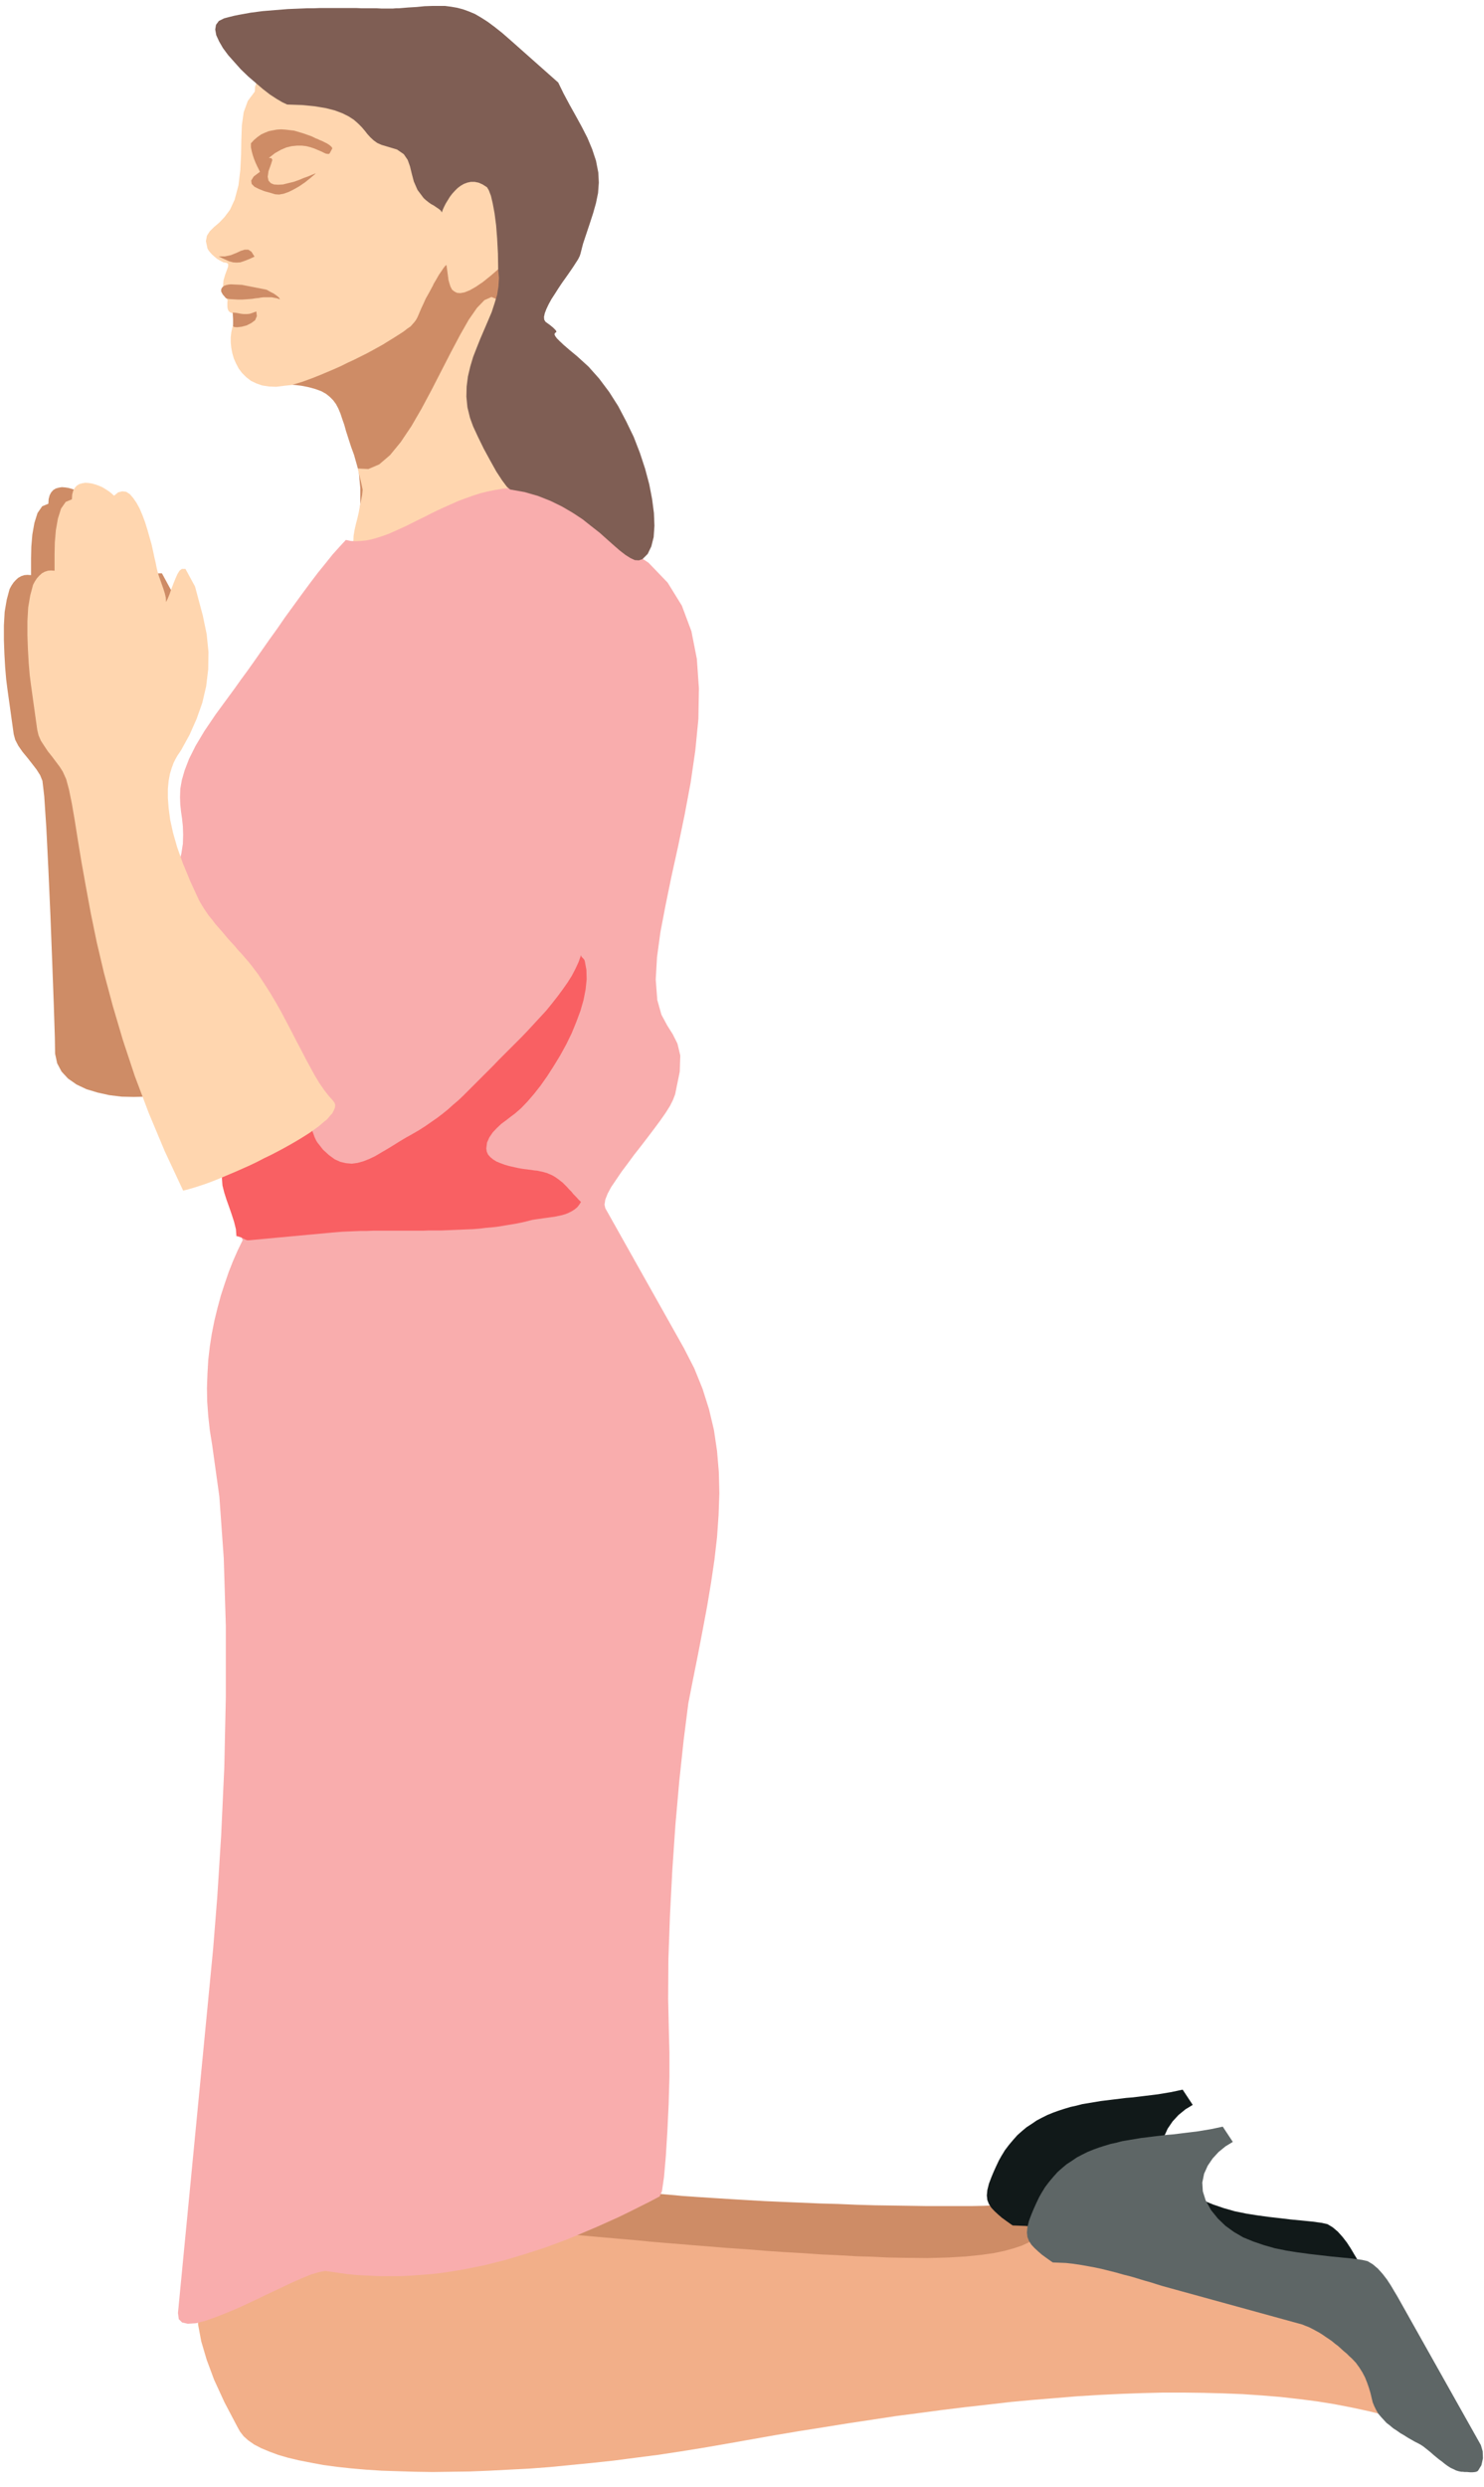 <svg xmlns="http://www.w3.org/2000/svg" width="5.737in" height="9.614in" fill-rule="evenodd" stroke-linecap="round" preserveAspectRatio="none" viewBox="0 0 5737 9614"><style>.pen1{stroke:none}.brush2{fill:#ffd6af}.brush3{fill:#ce8c66}</style><path d="m985 354-27 36-16 44-7 50-2 56-1 58-3 59-7 59-15 56-18 39-21 28-21 22-20 17-16 16-11 17-4 21 6 28 3 6 6 8 8 9 10 9 11 9 12 7 12 6 12 2 6 4v10l-5 14-7 19-6 21-2 24 4 25 13 26 1 3-1 6v17l1 8 3 8 6 6 10 4 11 7v13l-6 17-6 19-4 18-2 19v20l2 20 4 21 6 21 9 20 10 19 13 17 16 16 18 14 21 10 23 8 26 4 28 1 32-4 50-5 48 2 47 9 45 15 44 20 42 25 41 29 40 32 39 36 38 38 37 39 36 41 36 41 34 41 34 40 34 39 5 7 11 12 15 17 17 17 17 18 15 14 12 10 6 3 21-7 21-18 20-25 18-30 15-31 11-29 7-26 2-18-24-185-9-152 2-128 12-113 19-108 23-112 26-126 25-148-26-26-25-26-24-25-23-25-23-25-22-24-22-24-21-24-21-23-20-23-21-22-20-21-20-21-21-20-20-19-21-19-21-17-21-17-23-16-22-15-23-13-24-13-25-12-26-11-26-9-28-8-29-7-30-6-32-4-33-3-34-2h-36l-17 1-19 1h-21l-21 1-22 1-22 2-22 2-22 4-20 4-19 6-17 8-15 9-11 12-9 13-6 16-1 19z" class="pen1 brush2"/><path d="m1130 1487 18-5 20-6 22-8 24-9 25-10 26-11 26-11 27-12 26-13 26-12 26-13 24-12 22-12 20-11 18-10 16-10 26-16 22-14 17-11 14-11 12-8 8-9 7-8 6-8 5-9 5-11 5-12 6-14 8-17 9-20 13-23 15-28 2-5 6-10 7-12 8-14 9-13 8-12 7-9 5-4 2 14 2 15 2 15 2 15 4 14 4 12 6 11 9 7 10 5 13 1 16-3 20-8 23-13 28-19 31-25 37-32v1l-1 5v22l2 20 4 26 6 34 9 42 13 52 18 62 22 73 27 85 34 98 40 112 47 126 55 142-2 24-7 23-10 22-15 20-18 20-21 18-24 17-26 17-29 15-31 14-33 13-34 12-36 11-36 10-37 8-38 8-38 7-37 6-37 5-36 3-36 3-34 2-32 1h-31l-28-1-27-2-23-3-20-4-18-4-13-6-10-7-6-7-9-29-1-39 4-47 6-54 5-60v-62l-6-64-18-64-12-33-10-31-9-28-7-25-8-23-7-21-8-19-9-17-11-15-13-13-15-12-18-10-22-8-25-7-30-6-35-4zM970 554l12-13 13-11 14-10 15-7 15-6 15-3 16-3 17-1 16 1 17 2 17 2 17 5 17 5 17 6 17 6 16 8 6 2 8 4 10 4 10 5 10 5 9 6 7 6 4 6-10 19-3 3h-5l-7-1-9-4-10-5-12-5-14-6-15-5-16-4-17-2h-19l-20 2-21 5-21 9-23 13-23 18 2 1h7l4 7-5 16-10 28-3 21 3 15 9 10 12 5 16 1 19-1 20-5 21-5 20-7 19-8 17-6 14-6 10-4 5-2-1 2-20 17-20 16-22 15-21 12-20 10-20 7-17 3-15-1-20-6-22-6-20-8-18-9-11-11-2-13 10-16 24-18-5-10-6-12-6-13-6-15-5-15-4-15-3-15v-15zM845 991h25l23-5 20-8 17-8 16-5h14l12 8 12 19-22 10-18 7-15 5-14 1-14-1-15-4-18-8-23-11zm56 270 4 3 11 1 18-2 19-5 18-9 15-11 7-16-2-18-14 5-12 4-11 1h-11l-10-1-11-2-11-2-11-1v8l1 18v27zm-29-110-11-13-6-11v-9l4-7 7-6 8-3 9-2 9-1 43 2 92 18 4 1 7 4 9 5 10 5 9 6 9 7 5 5 2 5-11-4-11-2-10-2h-30l-10 1-11 2-11 1-12 2-12 1-14 1-14 1h-15l-17-1-18-1-5-1-4-1-4-2-1-1zm1485 7299 13 5 21 5 27 4 33 5 40 5 45 5 49 4 54 5 58 4 61 4 64 4 67 4 69 4 70 3 71 3 71 3 71 2 71 3 70 2 69 1 67 1 64 1h173l49-1 45-2 40-2 33-3 27-3 21-4 13-4 33 29 37 27 40 24 45 23 47 21 51 19 53 18 55 17 57 16 58 15 60 15 60 15 61 15 61 15 61 15 60 17 59 17 58 18 56 20 54 22 52 23 49 25 47 28 42 30 39 33 35 36 31 40 26 42 20 47 15 50 10 54 3 59-82-33-83-32-85-29-86-29-88-26-90-26-90-24-92-23-94-21-95-21-96-20-98-19-99-19-100-18-101-17-103-18-103-16-105-17-106-17-108-16-108-17-110-17-110-17-112-18-112-18-114-19-114-20-115-21-117-21-117-23-118-23-119-25 14-29 13-23 14-18 13-13 13-10 12-8 13-5 13-5 12-5 13-6 12-7 13-10 13-14 14-18 13-23 14-29z" class="pen1 brush3"/><path d="m3915 8602-13-9-14-10-15-11-15-13-14-13-12-13-9-14-6-15-2-18 2-21 6-24 9-24 10-24 10-22 10-21 9-16 14-23 16-21 16-19 16-18 18-16 18-15 20-13 19-13 21-11 20-10 22-9 22-8 22-7 23-7 23-5 23-6 24-4 24-4 24-4 25-3 24-3 25-3 24-3 25-2 25-3 24-3 25-3 24-3 24-4 24-4 24-5 23-5 39 59-28 17-27 22-23 25-19 28-14 31-7 34 2 34 11 35 21 38 26 32 29 28 33 24 36 21 39 16 41 14 42 12 44 9 44 7 44 6 44 5 42 5 42 4 40 4 37 5 22 5 20 12 20 17 18 20 17 22 15 23 13 22 12 20 323 575 7 24 1 27-6 27-13 21-4 3-7 2-10 1h-10l-11-1h-9l-9-1h-5l-10-2-10-3-10-5-11-5-11-7-11-8-11-9-11-8-11-9-11-9-10-9-11-9-10-8-9-7-9-6-9-5-14-7-14-8-14-8-14-9-14-8-14-10-14-9-13-11-13-10-11-12-11-12-10-12-8-14-7-14-6-15-4-16-5-21-6-20-7-20-8-20-10-19-12-19-13-18-16-17-10-9-10-10-11-9-11-10-11-10-12-9-12-10-13-9-12-8-13-9-13-8-13-7-13-7-12-6-13-5-12-5-538-148-23-7-25-8-25-7-26-8-27-8-28-7-28-8-28-7-28-7-28-6-28-5-28-5-27-4-27-3-26-1-25-1z" class="pen1" style="fill:#111919"/><path d="m1677 8594 9-1 15 1 20 1 26 1 31 3 36 3 41 3 45 4 48 4 53 5 56 5 59 6 62 5 64 6 67 6 68 6 70 6 72 7 72 6 73 6 74 6 74 6 74 5 73 6 73 5 71 4 71 5 68 3 67 4 65 2 62 3 59 1 90 1 78-2 69-4 59-6 51-7 42-9 36-10 30-10 24-11 19-11 15-10 13-11 10-9 9-8 8-7 8-5 32 29 37 26 40 23 43 21 45 18 49 17 51 15 53 13 54 12 55 12 57 11 57 10 58 11 58 10 57 11 57 12 55 12 55 14 53 15 50 17 49 19 46 22 44 23 40 27 36 30 33 33 29 36 24 41 19 44 14 49 9 54 3 58-62-17-64-16-65-14-67-13-68-11-70-9-71-8-73-6-74-5-75-3-76-2-78-1h-79l-81 2-81 3-83 4-83 5-85 7-86 7-87 8-87 10-89 10-90 11-90 12-92 12-92 14-93 14-93 15-95 15-95 16-96 17-96 17-87 15-87 14-86 13-86 11-84 11-84 9-82 8-81 8-80 6-78 4-76 4-75 3-72 1-71 1-68-1-66-2-63-2-61-4-58-5-55-6-52-7-48-9-46-9-42-10-38-11-35-13-31-13-27-14-23-16-18-16-14-18-10-18-50-95-40-87-29-78-21-71-12-64-3-57 3-50 11-44 18-38 23-33 28-29 33-23 38-20 41-15 44-12 47-10 48-6 50-5 51-3 51-1h100l49 1 46 1h44l41-1 37-3 33-3 28-6 23-9 17-11 10-15z" class="pen1" style="fill:#f2af89"/><path d="m4070 8745-13-9-14-10-15-11-15-13-14-13-12-13-9-14-6-15-2-18 2-21 6-24 9-24 10-24 10-22 10-21 9-16 14-23 16-21 16-19 16-18 18-16 18-15 20-13 19-13 21-11 20-10 22-9 22-8 22-7 23-7 23-5 23-6 24-4 24-4 24-4 25-3 24-3 25-3 24-3 25-2 25-3 24-3 25-3 24-3 24-4 24-4 24-5 23-5 39 59-28 17-27 22-23 25-19 28-14 31-7 34 2 34 11 35 21 38 26 32 29 28 33 24 36 21 39 16 41 14 42 12 44 9 44 7 44 6 44 5 42 5 42 4 40 4 37 5 22 5 20 12 20 17 18 20 17 22 15 23 13 22 12 20 323 575 7 24 1 27-6 27-13 21-4 3-7 2-10 1h-10l-11-1h-9l-9-1h-5l-10-2-10-3-10-5-11-5-11-7-11-8-11-9-11-8-11-9-11-9-10-9-11-9-10-8-9-7-9-6-9-5-14-7-14-8-14-8-14-9-14-8-14-10-14-9-13-11-13-10-11-12-11-12-10-12-8-14-7-14-6-15-4-16-5-21-6-20-7-20-8-20-10-19-12-19-13-18-16-17-10-9-10-10-11-9-11-10-11-10-12-9-12-10-13-9-12-8-13-9-13-8-13-7-13-7-12-6-13-5-12-5-538-148-23-7-25-8-25-7-26-8-27-8-28-7-28-8-28-7-28-7-28-6-28-5-28-5-27-4-27-3-26-1-25-1z" class="pen1" style="fill:#5e6666"/><path d="m1383 1811 41 2 42-18 42-36 41-50 41-61 40-69 39-73 38-74 37-72 35-66 33-58 32-46 29-30 27-12 24 10 21 35 7 15 13 28 18 39 23 49 25 56 28 62 28 66 28 69 27 69 24 67 21 65 16 59 10 53 3 44-5 34-14 22-187 147-21 14-23 13-26 12-29 10-30 9-31 8-33 7-33 6-34 5-34 4-34 3-33 3-32 2-31 1-29 1h-27l-22-2-23-5-22-9-22-12-21-14-18-17-15-18-12-21-7-22-2-22 1-23 4-23 5-22 6-23 5-22 4-22 9-45 2-20-5-24-14-58z" class="pen1 brush2"/><path d="m1337 2087-24 26-27 30-28 35-30 37-31 41-31 42-32 44-32 44-31 45-31 43-30 43-28 40-27 38-25 34-22 31-19 26-55 75-44 65-34 57-25 50-17 44-11 38-6 34-1 32 1 29 3 28 4 28 3 29 1 32-1 34-6 39-11 44v53l-1 74-1 79v67l-2-3 9 10 20 20 29 29 36 36 41 40 45 45 46 46 47 46 44 44 41 41 36 35 28 29 20 20 10 9-3-3 22 38 16 24 13 16 10 11 11 11 14 15 19 23 25 35-31 29-33 28-35 26-36 24-35 23-36 22-34 20-33 20-30 19-28 17-24 18-21 16-15 17-11 15-5 16 2 16 78 234-19 39-18 41-17 43-15 44-15 46-13 48-12 49-10 50-8 51-6 52-3 53-2 54 1 54 4 55 6 55 9 56 28 201 17 238 8 262v274l-6 274-12 261-15 237-16 201-136 1408 3 24 13 13 22 5 31-2 36-9 42-15 46-18 49-21 49-23 50-24 49-23 46-22 43-19 37-15 31-9 23-4 42 6 42 6 41 4 42 2 41 2h82l41-2 41-3 40-3 41-5 40-6 41-7 40-8 40-8 40-10 40-10 40-12 40-12 40-13 40-13 40-15 40-15 39-16 40-17 40-17 40-18 40-18 39-19 40-20 40-20 40-21 9-20 8-55 7-80 6-97 5-105 3-105v-94l-2-76-3-133 1-153 6-167 9-174 12-176 15-170 17-159 18-142 19-97 19-95 18-94 17-91 15-90 13-88 10-87 6-85 3-84-2-83-7-82-12-81-19-80-25-79-32-79-40-78-304-541-3-14 3-19 9-23 14-26 19-28 21-31 24-32 25-34 26-33 26-34 25-33 23-31 21-30 17-27 12-24 8-21 18-88 2-62-11-46-18-36-22-35-22-41-16-57-6-79 5-86 13-96 20-105 23-112 26-118 25-121 23-123 18-124 12-122 2-118-8-114-21-107-37-99-55-89-74-77-96-63-14-6-14-9-14-11-14-12-14-14-15-16-15-16-15-16-15-16-16-16-16-16-16-14-17-12-18-11-18-9-18-6-33-10-32-8-31-5-32-3-31-1-30 1-30 3-29 5-30 6-28 7-28 9-28 10-27 10-27 12-27 12-26 12-25 12-25 13-25 12-24 12-24 12-24 11-22 10-23 10-22 8-22 7-21 6-20 4-21 2-20 1-19-1-19-4z" class="pen1" style="fill:#f9adad"/><path d="m1110 404-19-9-22-13-26-17-27-21-28-24-29-25-28-27-25-28-24-27-20-27-15-26-11-24-4-22 3-18 11-15 20-10 19-5 20-5 20-4 22-4 22-4 23-3 23-3 24-2 24-2 25-2 25-2 25-1 25-1 24-1h25l25-1h140l21 1h58l18 1h45l12-1h11l36-3 33-2 30-3 29-1h51l23 3 23 4 23 6 22 8 24 10 24 14 25 16 27 20 29 23 31 27 186 165 21 43 23 43 24 43 23 42 22 43 18 43 15 45 9 46 2 39-3 40-8 39-11 39-13 40-13 39-13 39-10 39-3 9-6 12-9 14-11 17-13 19-14 20-15 21-14 21-14 22-13 20-11 20-9 19-6 16-3 14 1 11 5 8 18 13 12 10 7 7 4 5 1 3-1 2-3 2-2 2-1 3v3l3 6 6 8 11 11 16 15 22 19 29 24 44 40 41 46 39 52 35 55 31 59 29 60 24 62 20 61 16 60 11 57 7 54 2 49-3 44-9 36-14 29-20 20-14 5-16-1-17-8-19-12-22-17-23-20-27-24-28-25-32-25-34-27-38-25-41-24-45-22-48-19-52-15-56-10-12-10-18-24-23-35-24-43-25-46-22-45-19-41-12-33-10-41-4-41 1-39 5-39 9-38 11-37 14-36 14-35 15-35 15-35 14-33 11-34 10-33 5-32 2-33-3-32-1-62-3-57-4-52-6-46-7-38-7-30-8-21-7-12-17-11-16-7-15-3h-15l-14 3-13 5-12 7-12 9-11 11-10 11-9 12-8 13-8 13-6 12-5 11-4 11-4-7-7-6-9-6-10-7-11-6-10-7-10-8-9-8-24-32-14-32-8-30-7-29-9-25-15-22-26-18-40-12-20-6-16-7-14-10-13-12-11-12-11-14-12-14-14-14-16-14-20-13-24-12-29-11-35-9-42-7-50-5-58-2z" class="pen1" style="fill:#7f5e54"/><path d="m858 4555 2 27 7 28 9 28 10 28 10 29 9 28 7 28 2 27 6 1 6 2 6 2 6 3 6 3 6 3 6 2h6l313-29 23-2 24-2 24-1 23-1 24-1h24l24-1h194l24-1h49l24-1 25-1 24-1 24-1 25-1 24-2 24-3 24-2 25-3 24-4 24-4 24-4 24-5 24-6 12-3 13-2 14-2 14-2 15-2 14-2 15-2 14-3 14-3 14-4 12-5 12-6 11-7 10-8 8-10 7-11-10-10-10-11-9-9-8-10-9-9-8-9-8-8-9-9-9-7-9-7-10-7-10-6-11-5-12-5-14-4-14-3-9-2-11-1-13-2-16-2-16-2-17-3-18-4-18-4-17-5-16-6-15-6-13-8-11-9-9-10-5-11-2-13 3-23 9-20 13-19 16-17 17-16 19-14 18-14 16-12 23-20 25-26 25-29 26-33 26-37 25-39 25-41 23-42 21-43 18-44 16-43 12-42 8-41 4-39-1-36-6-33-2-6-5-6-6-6-2-6-9 26-12 26-14 27-17 27-19 27-20 27-22 28-22 27-24 26-24 26-24 26-24 25-23 23-23 23-22 22-20 20-20 21-20 20-20 20-19 19-19 19-19 19-19 19-19 18-20 17-20 18-21 17-21 16-23 16-23 16-25 16-26 15-25 14-25 15-24 15-23 14-24 14-22 13-23 11-23 9-22 6-22 3-22-2-22-5-22-10-22-16-23-21-22-28-5-8-6-13-5-14-6-16-7-15-9-14-11-10-14-6-11-1-10 1-10 4-8 6-8 6-8 6-8 6-9 4-22 10-23 10-21 9-22 8-21 9-19 9-19 10-18 10-16 11-14 12-12 13-11 15-8 16-5 18-3 20v23z" class="pen1" style="fill:#f96063"/><path d="m213 4073-1-64-4-123-6-163-7-182-8-181-8-161-8-121-7-60-9-22-14-22-17-22-18-23-19-23-16-23-12-23-6-22-24-172-5-39-4-47-3-52-2-55v-55l3-53 8-47 11-41 7-13 8-12 9-10 10-9 11-6 12-4 12-1 14 1v-65l1-45 4-47 8-45 12-38 18-26 24-10 1-18 4-15 6-11 8-9 10-6 11-3 12-2 13 1 13 2 14 4 14 5 13 6 13 8 11 7 11 9 9 8 16-13 16-4 15 2 14 9 13 15 13 19 12 22 11 26 10 27 9 29 8 28 8 28 6 27 5 24 5 21 3 16 4 17 5 17 6 17 6 17 6 17 5 16 4 17 1 17 6-12 7-17 7-20 8-21 8-20 8-18 8-13 9-7h14l37 68 30 112 16 68 10 61 3 55-3 51-10 49-18 50-25 52-32 56-6 26v48l3 68 8 83 10 97 12 106 14 112 15 116 14 116 14 113 13 107 11 98 8 85 5 69v51l-4 29-13 20-23 17-29 14-36 12-41 8-45 6-47 1-47-1-48-6-45-10-43-13-38-18-33-23-25-27-17-32-8-37z" class="pen1 brush3"/><path d="m708 4602-71-152-62-148-54-143-46-139-39-132-34-127-28-119-23-112-19-103-17-95-14-85-12-76-11-64-11-54-11-41-13-29-12-19-15-20-15-20-16-20-14-21-13-20-9-21-5-21-24-172-5-39-4-47-3-52-2-55v-55l3-53 8-47 11-41 7-13 8-12 9-10 10-9 11-6 12-4 12-1 14 1v-65l1-45 4-47 8-45 12-38 18-26 24-10 1-18 4-15 6-11 8-9 10-6 11-3 12-2 13 1 13 2 14 4 14 5 13 6 13 8 11 7 11 9 9 8 16-13 16-4 15 2 14 9 13 15 13 19 12 22 11 26 10 27 9 29 8 28 8 28 6 27 5 24 5 21 3 16 4 17 5 17 6 17 6 17 6 17 5 16 4 17 1 17 6-12 7-17 7-20 8-21 8-20 8-18 8-13 9-7h14l37 68 30 112 15 72 7 69-1 67-8 66-15 64-22 62-27 61-33 60-6 9-7 10-8 14-8 16-7 19-7 23-5 27-3 31v35l3 40 6 45 11 50 16 56 22 62 28 68 34 74 8 14 9 15 10 15 11 16 13 16 13 17 14 16 15 17 14 17 15 17 15 16 14 17 15 16 13 15 13 15 12 15 25 33 23 35 23 36 22 37 21 37 20 38 20 38 19 37 19 36 18 35 18 33 17 31 17 28 18 26 17 22 17 19 6 8 3 9-1 10-4 10-6 12-10 11-11 13-15 12-16 14-18 13-20 14-22 14-23 14-24 14-25 14-26 14-27 14-27 13-27 14-27 13-27 12-27 12-26 11-26 11-24 10-23 9-22 8-21 7-19 6-17 5-14 4-13 3z" class="pen1 brush2"/></svg>
